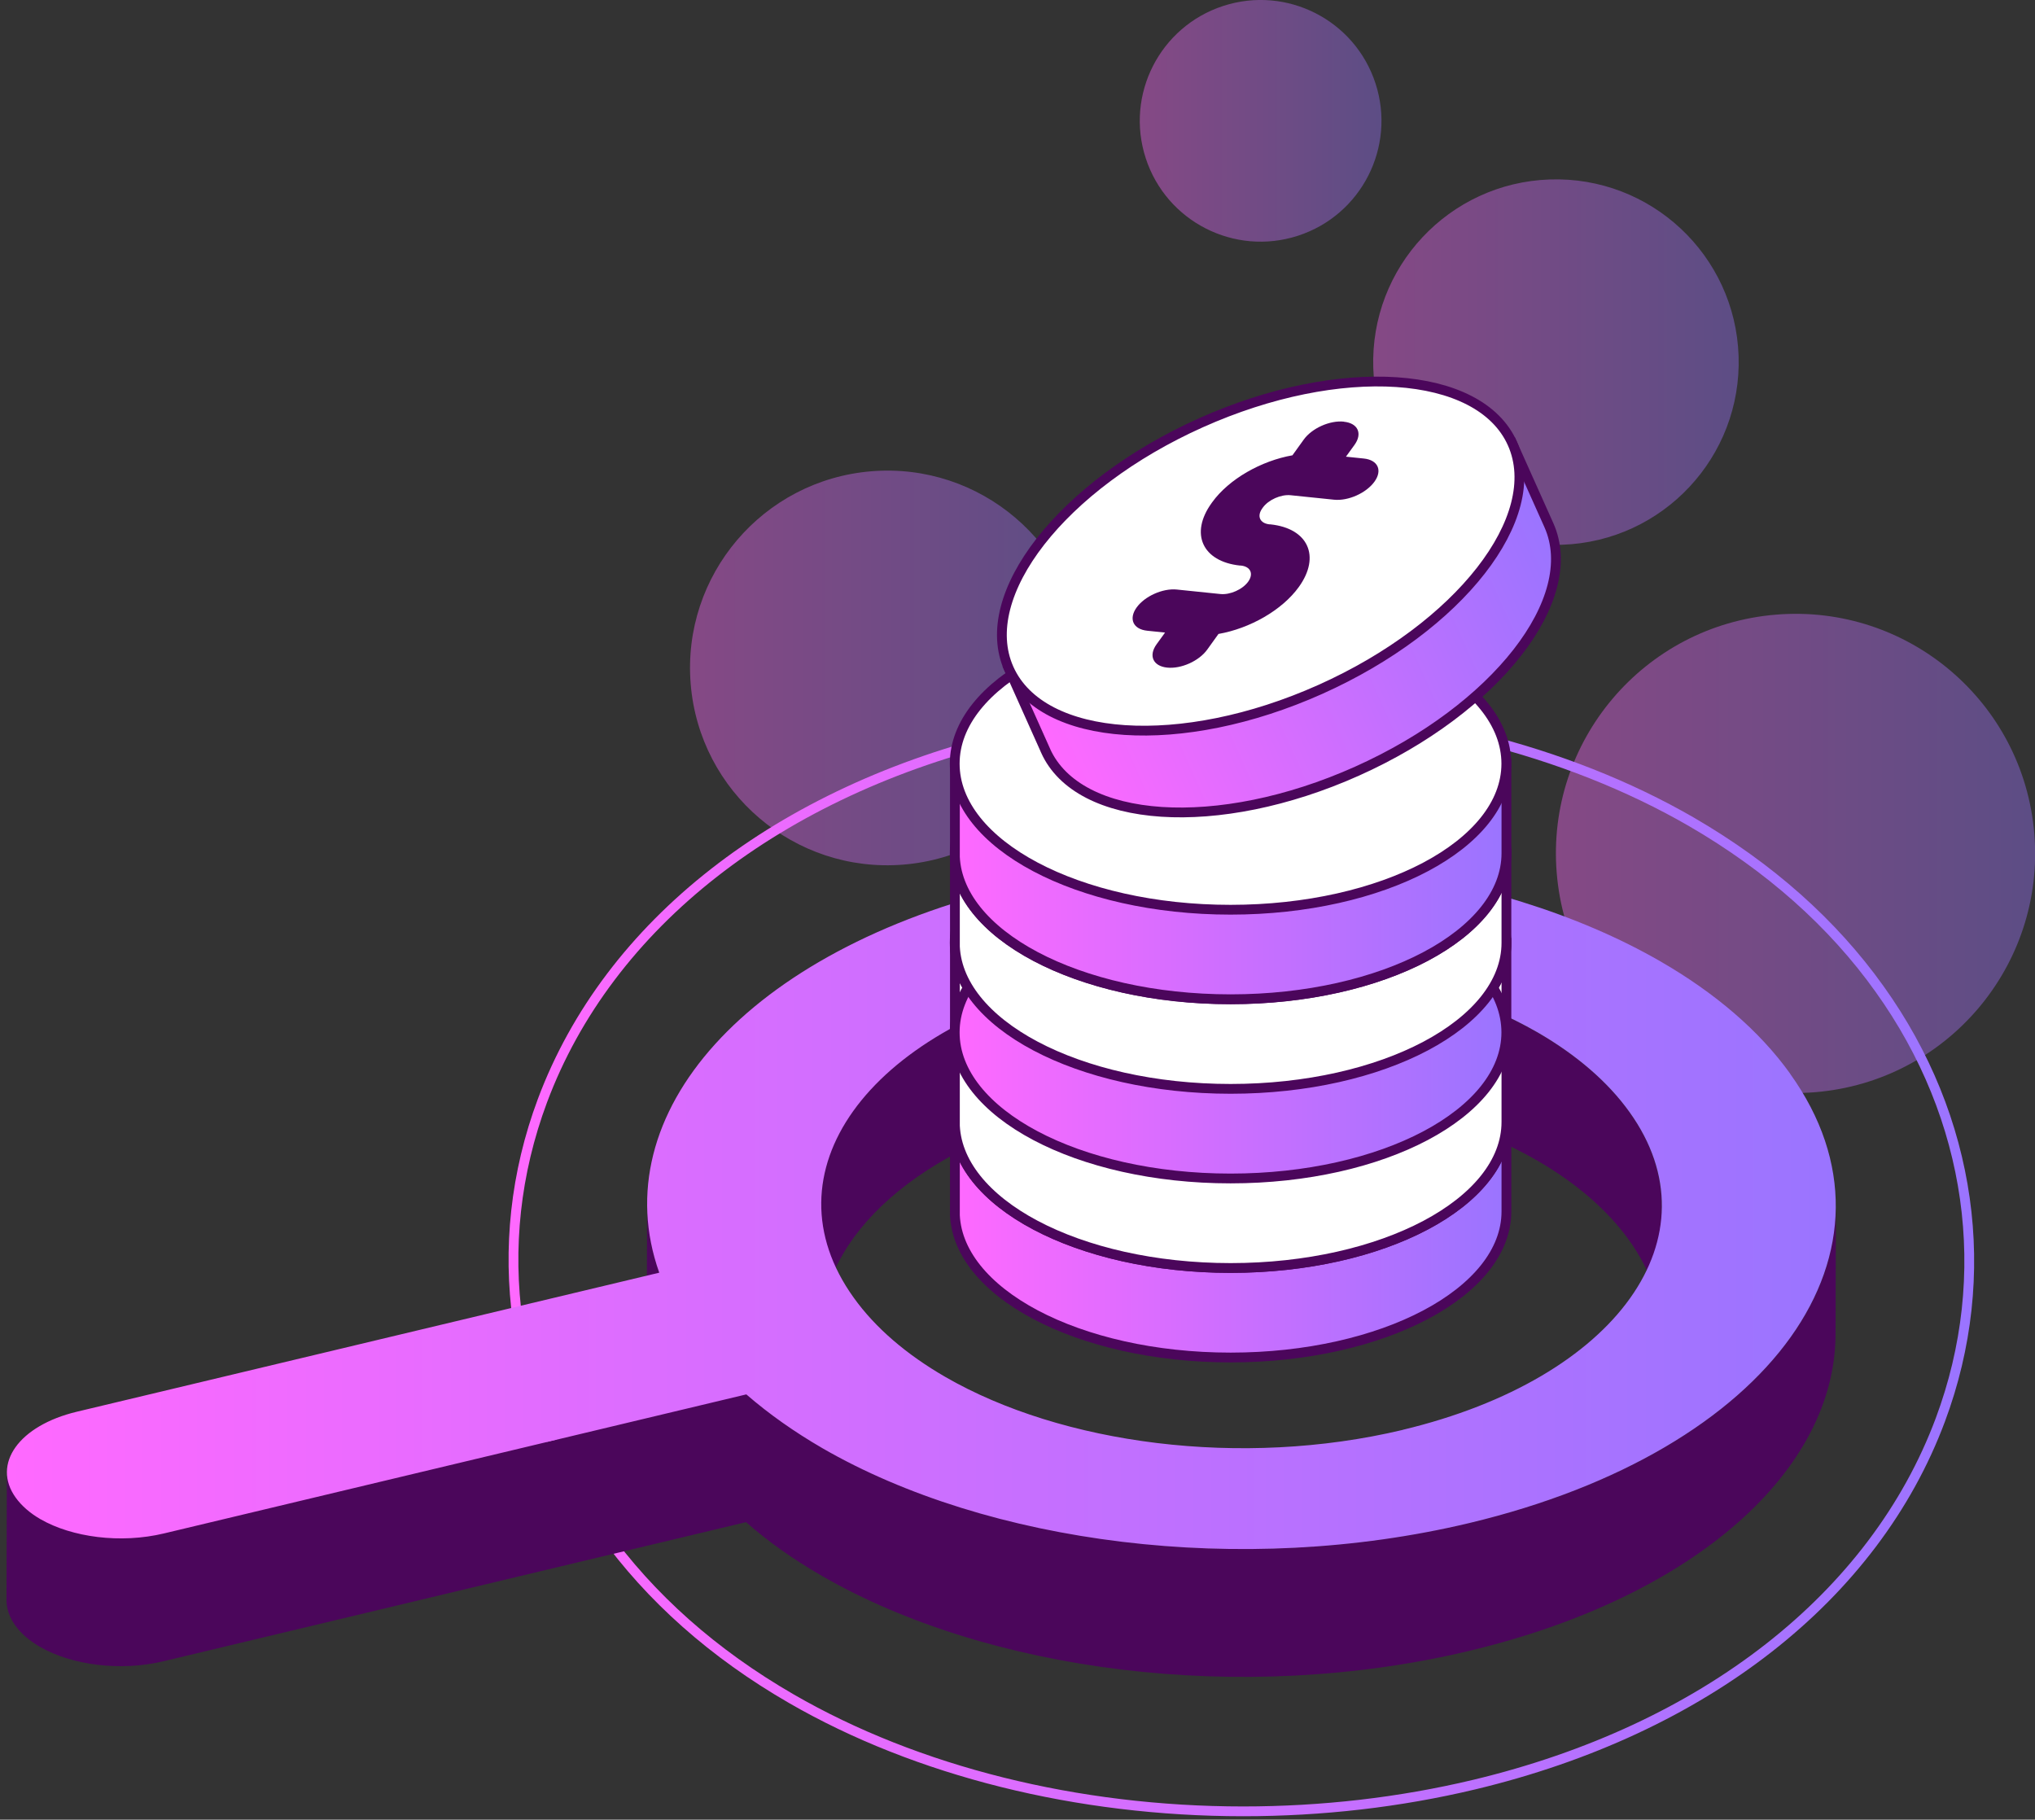 <svg width="208" height="186" viewBox="0 0 208 186" fill="none" xmlns="http://www.w3.org/2000/svg">
<rect x="0" y="0" width="208" height="186" fill="#333333" stroke="none"/>
<g clip-path="url(#clip0_8303_34223)">
<path opacity="0.4" d="M92.324 88.38C103.428 87.483 111.702 77.754 110.804 66.651C109.907 55.548 100.179 47.274 89.075 48.171C77.972 49.069 69.698 58.797 70.595 69.9C71.493 81.004 81.221 89.278 92.324 88.38Z" fill="url(#paint0_linear_8303_34223)"/>
<path opacity="0.4" d="M185.542 111.641C199.022 110.526 209.045 98.694 207.929 85.215C206.814 71.735 194.983 61.712 181.503 62.828C168.024 63.943 158.001 75.774 159.116 89.254C160.231 102.733 172.063 112.756 185.542 111.641Z" fill="url(#paint1_linear_8303_34223)"/>
<path opacity="0.4" d="M159.66 55.683C169.971 55.337 178.05 46.698 177.704 36.387C177.358 26.076 168.72 17.998 158.409 18.344C148.098 18.689 140.019 27.328 140.365 37.639C140.711 47.95 149.35 56.028 159.66 55.683Z" fill="url(#paint2_linear_8303_34223)"/>
<path opacity="0.4" d="M132.669 24.096C139.155 21.987 142.704 15.019 140.595 8.532C138.486 2.046 131.519 -1.503 125.032 0.606C118.545 2.715 114.997 9.683 117.106 16.169C119.214 22.656 126.182 26.204 132.669 24.096Z" fill="url(#paint3_linear_8303_34223)"/>
<path d="M127.063 185.15C110.123 185.15 93.723 181.06 80.873 173.63C72.923 169.04 66.463 163.3 61.653 156.58C52.193 143.37 49.923 127.3 55.443 112.51C62.193 94.45 79.573 80.87 103.123 75.25C110.713 73.43 118.683 72.51 126.763 72.51C143.663 72.51 160.043 76.59 172.873 84C180.863 88.64 187.313 94.37 192.103 101.08C201.563 114.28 203.843 130.35 198.323 145.14C191.583 163.2 174.213 176.79 150.673 182.42C143.043 184.24 135.103 185.15 127.053 185.15H127.063Z" stroke="url(#paint4_linear_8303_34223)" stroke-linecap="round" stroke-linejoin="round"/>
<path d="M110.374 113.22C126.874 109.28 145.194 111.74 157.124 118.63C161.034 120.89 164.254 123.62 166.504 126.76C168.754 129.9 169.814 133.15 169.804 136.35L169.844 123.28C169.844 120.08 168.794 116.83 166.544 113.69C164.294 110.55 161.074 107.82 157.164 105.56C145.234 98.67 126.914 96.21 110.414 100.15C93.914 104.09 83.963 113.3 83.933 123.04L83.894 136.11C83.924 126.37 93.874 117.16 110.374 113.22Z" fill="#4B065B"/>
<path d="M150.193 155.68C126.853 161.25 100.933 157.77 84.053 148.02C81.183 146.36 78.573 144.52 76.283 142.52C74.163 140.67 72.323 138.67 70.803 136.54C69.283 134.41 68.143 132.25 67.373 130.07C66.533 127.71 66.133 125.34 66.143 122.99L66.103 136.06C66.103 138.41 66.503 140.78 67.333 143.14C67.493 143.6 67.683 144.06 67.883 144.52L16.783 156.72C12.323 157.79 7.363 157.12 4.133 155.26C3.073 154.65 2.203 153.91 1.593 153.06C0.983 152.21 0.703 151.33 0.703 150.47L0.663 163.55C0.663 164.41 0.943 165.29 1.553 166.14C2.163 166.99 3.033 167.73 4.093 168.34C7.323 170.2 12.283 170.87 16.743 169.8L76.253 155.59C78.543 157.6 81.153 159.44 84.023 161.09C100.893 170.83 126.823 174.32 150.163 168.75C173.493 163.18 187.583 150.15 187.613 136.38L187.653 123.31C187.613 137.08 173.523 150.11 150.203 155.68H150.193Z" fill="#4B065B"/>
<path d="M182.983 109.76C179.813 105.33 175.253 101.47 169.733 98.28C152.853 88.54 126.923 85.05 103.593 90.63C76.283 97.15 61.633 113.89 67.383 130.09L7.863 144.3C1.943 145.71 -0.867 149.64 1.603 153.08C2.213 153.93 3.073 154.67 4.123 155.28C7.353 157.14 12.313 157.81 16.773 156.74L76.283 142.53C78.573 144.52 81.183 146.36 84.043 148.02C100.923 157.78 126.853 161.25 150.183 155.68C181.163 148.28 195.843 127.73 182.973 109.76H182.983ZM143.373 146.16C126.863 150.09 108.523 147.62 96.613 140.74C92.703 138.48 89.483 135.76 87.243 132.62C78.133 119.91 88.513 105.38 110.433 100.15C126.933 96.2 145.263 98.67 157.183 105.54C161.093 107.81 164.313 110.54 166.553 113.67C175.673 126.38 165.293 140.91 143.383 146.15L143.373 146.16Z" fill="url(#paint5_linear_8303_34223)"/>
<path d="M97.593 105.52C97.593 113.77 110.213 120.45 125.783 120.45C141.353 120.45 153.973 113.76 153.973 105.52V96.37H97.603V105.52H97.593Z" fill="url(#paint6_linear_8303_34223)"/>
<path d="M97.593 105.52C97.593 113.77 110.213 120.45 125.783 120.45C141.353 120.45 153.973 113.76 153.973 105.52V96.37H97.603V105.52H97.593Z" fill="white"/>
<path d="M97.593 105.52C97.593 113.77 110.213 120.45 125.783 120.45C141.353 120.45 153.973 113.76 153.973 105.52V96.37H97.603V105.52H97.593Z" stroke="#4B065B" stroke-miterlimit="10"/>
<path d="M153.963 96.38C153.963 104.63 141.343 111.31 125.773 111.31C117.993 111.31 110.943 109.64 105.853 106.94C100.753 104.24 97.593 100.5 97.593 96.38C97.593 88.13 110.213 81.45 125.773 81.45C133.563 81.45 140.613 83.12 145.703 85.82C150.803 88.52 153.963 92.26 153.963 96.38Z" fill="white"/>
<path d="M125.773 111.3C141.342 111.3 153.963 104.616 153.963 96.37C153.963 88.124 141.342 81.44 125.773 81.44C110.204 81.44 97.583 88.124 97.583 96.37C97.583 104.616 110.204 111.3 125.773 111.3Z" stroke="#4B065B" stroke-miterlimit="10"/>
<path d="M97.593 123.83C97.593 132.08 110.213 138.76 125.783 138.76C141.353 138.76 153.973 132.07 153.973 123.83V114.68H97.603V123.83H97.593Z" fill="url(#paint7_linear_8303_34223)"/>
<path d="M97.593 123.83C97.593 132.08 110.213 138.76 125.783 138.76C141.353 138.76 153.973 132.07 153.973 123.83V114.68H97.603V123.83H97.593Z" fill="url(#paint8_linear_8303_34223)"/>
<path d="M97.593 123.83C97.593 132.08 110.213 138.76 125.783 138.76C141.353 138.76 153.973 132.07 153.973 123.83V114.68H97.603V123.83H97.593Z" stroke="#4B065B" stroke-miterlimit="10"/>
<path d="M153.963 114.69C153.963 122.94 141.343 129.62 125.773 129.62C117.993 129.62 110.943 127.95 105.853 125.25C100.753 122.55 97.593 118.81 97.593 114.69C97.593 106.44 110.213 99.76 125.773 99.76C133.563 99.76 140.613 101.43 145.703 104.13C150.803 106.83 153.963 110.57 153.963 114.69Z" fill="white"/>
<path d="M125.773 129.61C141.342 129.61 153.963 122.926 153.963 114.68C153.963 106.434 141.342 99.75 125.773 99.75C110.204 99.75 97.583 106.434 97.583 114.68C97.583 122.926 110.204 129.61 125.773 129.61Z" stroke="#4B065B" stroke-miterlimit="10"/>
<path d="M97.593 114.68C97.593 122.93 110.213 129.61 125.783 129.61C141.353 129.61 153.973 122.92 153.973 114.68V105.53H97.603V114.68H97.593Z" fill="url(#paint9_linear_8303_34223)"/>
<path d="M97.593 114.68C97.593 122.93 110.213 129.61 125.783 129.61C141.353 129.61 153.973 122.92 153.973 114.68V105.53H97.603V114.68H97.593Z" fill="white"/>
<path d="M97.593 114.68C97.593 122.93 110.213 129.61 125.783 129.61C141.353 129.61 153.973 122.92 153.973 114.68V105.53H97.603V114.68H97.593Z" stroke="#4B065B" stroke-miterlimit="10"/>
<path d="M153.963 105.53C153.963 113.78 141.343 120.46 125.773 120.46C117.993 120.46 110.943 118.79 105.853 116.09C100.753 113.39 97.593 109.65 97.593 105.53C97.593 97.28 110.213 90.6 125.773 90.6C133.563 90.6 140.613 92.27 145.703 94.97C150.803 97.67 153.963 101.41 153.963 105.53Z" fill="url(#paint10_linear_8303_34223)"/>
<path d="M125.773 120.46C141.342 120.46 153.963 113.776 153.963 105.53C153.963 97.284 141.342 90.6 125.773 90.6C110.204 90.6 97.583 97.284 97.583 105.53C97.583 113.776 110.204 120.46 125.773 120.46Z" stroke="#4B065B" stroke-miterlimit="10"/>
<path d="M97.593 96.37C97.593 104.62 110.213 111.3 125.783 111.3C141.353 111.3 153.973 104.61 153.973 96.37V87.22H97.603V96.37H97.593Z" fill="url(#paint11_linear_8303_34223)"/>
<path d="M97.593 96.37C97.593 104.62 110.213 111.3 125.783 111.3C141.353 111.3 153.973 104.61 153.973 96.37V87.22H97.603V96.37H97.593Z" fill="white"/>
<path d="M97.593 96.37C97.593 104.62 110.213 111.3 125.783 111.3C141.353 111.3 153.973 104.61 153.973 96.37V87.22H97.603V96.37H97.593Z" stroke="#4B065B" stroke-miterlimit="10"/>
<path d="M153.963 87.22C153.963 95.47 141.343 102.15 125.773 102.15C117.993 102.15 110.943 100.48 105.853 97.78C100.753 95.08 97.593 91.34 97.593 87.22C97.593 78.97 110.213 72.29 125.773 72.29C133.563 72.29 140.613 73.96 145.703 76.66C150.803 79.36 153.963 83.1 153.963 87.22Z" fill="white"/>
<path d="M125.773 102.15C141.342 102.15 153.963 95.466 153.963 87.22C153.963 78.974 141.342 72.29 125.773 72.29C110.204 72.29 97.583 78.974 97.583 87.22C97.583 95.466 110.204 102.15 125.773 102.15Z" stroke="#4B065B" stroke-miterlimit="10"/>
<path d="M97.593 87.21C97.593 95.46 110.213 102.14 125.783 102.14C141.353 102.14 153.973 95.45 153.973 87.21V78.06H97.603V87.21H97.593Z" fill="url(#paint12_linear_8303_34223)"/>
<path d="M97.593 87.21C97.593 95.46 110.213 102.14 125.783 102.14C141.353 102.14 153.973 95.45 153.973 87.21V78.06H97.603V87.21H97.593Z" fill="url(#paint13_linear_8303_34223)"/>
<path d="M97.593 87.21C97.593 95.46 110.213 102.14 125.783 102.14C141.353 102.14 153.973 95.45 153.973 87.21V78.06H97.603V87.21H97.593Z" stroke="#4B065B" stroke-miterlimit="10"/>
<path d="M153.963 78.07C153.963 86.32 141.343 93 125.773 93C117.993 93 110.943 91.33 105.853 88.63C100.753 85.93 97.593 82.19 97.593 78.07C97.593 69.82 110.213 63.14 125.773 63.14C133.563 63.14 140.613 64.81 145.703 67.51C150.803 70.21 153.963 73.95 153.963 78.07Z" fill="white"/>
<path d="M125.773 92.99C141.342 92.99 153.963 86.306 153.963 78.06C153.963 69.814 141.342 63.13 125.773 63.13C110.204 63.13 97.583 69.814 97.583 78.06C97.583 86.306 110.204 92.99 125.773 92.99Z" stroke="#4B065B" stroke-miterlimit="10"/>
<path d="M106.863 76.72C110.233 84.25 124.483 85.19 138.693 78.83C152.903 72.47 161.683 61.21 158.313 53.68L154.573 45.33L103.123 68.36L106.863 76.71V76.72Z" fill="url(#paint14_linear_8303_34223)"/>
<path d="M106.863 76.72C110.233 84.25 124.483 85.19 138.693 78.83C152.903 72.47 161.683 61.21 158.313 53.68L154.573 45.33L103.123 68.36L106.863 76.71V76.72Z" fill="url(#paint15_linear_8303_34223)"/>
<path d="M106.863 76.72C110.233 84.25 124.483 85.19 138.693 78.83C152.903 72.47 161.683 61.21 158.313 53.68L154.573 45.33L103.123 68.36L106.863 76.71V76.72Z" stroke="#4B065B" stroke-miterlimit="10"/>
<path d="M154.583 45.33C157.953 52.86 149.163 64.11 134.953 70.48C127.853 73.66 120.733 75.02 114.983 74.63C109.223 74.25 104.813 72.13 103.133 68.37C99.763 60.84 108.553 49.59 122.753 43.23C129.863 40.05 136.983 38.69 142.733 39.07C148.493 39.45 152.903 41.57 154.583 45.33Z" fill="white"/>
<path d="M134.954 70.468C149.163 64.106 157.951 52.848 154.581 45.322C151.212 37.796 136.961 36.853 122.751 43.215C108.542 49.578 99.754 60.836 103.124 68.362C106.493 75.887 120.744 76.831 134.954 70.468Z" stroke="#4B065B" stroke-miterlimit="10"/>
<path d="M137.372 43.11C138.802 43.26 139.282 44.32 138.442 45.48L137.572 46.68L139.402 46.87C140.842 47.02 141.322 48.08 140.482 49.24C139.642 50.4 137.812 51.22 136.372 51.08L131.912 50.62C130.922 50.52 129.642 51.09 129.072 51.89L129.022 51.96C128.442 52.76 128.772 53.5 129.772 53.6H129.862C133.712 54.01 135.002 56.87 132.762 59.99C131.042 62.38 127.742 64.24 124.542 64.8L123.392 66.4C122.552 67.57 120.722 68.39 119.292 68.24C117.862 68.09 117.372 67.03 118.212 65.86L119.082 64.66L117.252 64.47C115.822 64.32 115.342 63.26 116.172 62.1C117.002 60.94 118.842 60.12 120.272 60.26L124.742 60.72C125.732 60.82 127.012 60.25 127.582 59.45C128.152 58.65 127.822 57.91 126.832 57.81H126.742C122.892 57.4 121.592 54.54 123.842 51.42L123.892 51.35C125.612 48.96 128.922 47.1 132.102 46.54L133.252 44.94C134.092 43.77 135.922 42.95 137.362 43.1L137.372 43.11Z" fill="#4B065B"/>
</g>
<defs>
<linearGradient id="paint0_linear_8303_34223" x1="70.528" y1="68.276" x2="110.878" y2="68.276" gradientUnits="userSpaceOnUse">
<stop stop-color="#FF69FF"/>
<stop offset="1" stop-color="#9A74FF"/>
</linearGradient>
<linearGradient id="paint1_linear_8303_34223" x1="159.037" y1="87.225" x2="208.007" y2="87.225" gradientUnits="userSpaceOnUse">
<stop stop-color="#FF69FF"/>
<stop offset="1" stop-color="#9A74FF"/>
</linearGradient>
<linearGradient id="paint2_linear_8303_34223" x1="140.366" y1="37.018" x2="177.716" y2="37.018" gradientUnits="userSpaceOnUse">
<stop stop-color="#FF69FF"/>
<stop offset="1" stop-color="#9A74FF"/>
</linearGradient>
<linearGradient id="paint3_linear_8303_34223" x1="116.501" y1="12.35" x2="141.201" y2="12.35" gradientUnits="userSpaceOnUse">
<stop stop-color="#FF69FF"/>
<stop offset="1" stop-color="#9A74FF"/>
</linearGradient>
<linearGradient id="paint4_linear_8303_34223" x1="51.983" y1="128.83" x2="201.793" y2="128.83" gradientUnits="userSpaceOnUse">
<stop stop-color="#FF69FF"/>
<stop offset="1" stop-color="#9A74FF"/>
</linearGradient>
<linearGradient id="paint5_linear_8303_34223" x1="0.703" y1="123.15" x2="187.643" y2="123.15" gradientUnits="userSpaceOnUse">
<stop stop-color="#FF69FF"/>
<stop offset="1" stop-color="#9A74FF"/>
</linearGradient>
<linearGradient id="paint6_linear_8303_34223" x1="97.593" y1="108.41" x2="153.963" y2="108.41" gradientUnits="userSpaceOnUse">
<stop stop-color="#E45CF2"/>
<stop offset="1" stop-color="#9A5BF4"/>
</linearGradient>
<linearGradient id="paint7_linear_8303_34223" x1="0.663" y1="126.72" x2="1.663" y2="126.72" gradientUnits="userSpaceOnUse">
<stop stop-color="#E45CF2"/>
<stop offset="1" stop-color="#9A5BF4"/>
</linearGradient>
<linearGradient id="paint8_linear_8303_34223" x1="97.593" y1="126.72" x2="153.963" y2="126.72" gradientUnits="userSpaceOnUse">
<stop stop-color="#FF69FF"/>
<stop offset="1" stop-color="#9A74FF"/>
</linearGradient>
<linearGradient id="paint9_linear_8303_34223" x1="0.663" y1="117.57" x2="1.663" y2="117.57" gradientUnits="userSpaceOnUse">
<stop stop-color="#E45CF2"/>
<stop offset="1" stop-color="#9A5BF4"/>
</linearGradient>
<linearGradient id="paint10_linear_8303_34223" x1="97.593" y1="105.53" x2="153.963" y2="105.53" gradientUnits="userSpaceOnUse">
<stop stop-color="#FF69FF"/>
<stop offset="1" stop-color="#9A74FF"/>
</linearGradient>
<linearGradient id="paint11_linear_8303_34223" x1="0.663" y1="99.26" x2="1.663" y2="99.26" gradientUnits="userSpaceOnUse">
<stop stop-color="#E45CF2"/>
<stop offset="1" stop-color="#9A5BF4"/>
</linearGradient>
<linearGradient id="paint12_linear_8303_34223" x1="0.663" y1="90.1" x2="1.663" y2="90.1" gradientUnits="userSpaceOnUse">
<stop stop-color="#E45CF2"/>
<stop offset="1" stop-color="#9A5BF4"/>
</linearGradient>
<linearGradient id="paint13_linear_8303_34223" x1="97.593" y1="90.1" x2="153.963" y2="90.1" gradientUnits="userSpaceOnUse">
<stop stop-color="#FF69FF"/>
<stop offset="1" stop-color="#9A74FF"/>
</linearGradient>
<linearGradient id="paint14_linear_8303_34223" x1="108.045" y1="79.345" x2="159.493" y2="56.309" gradientUnits="userSpaceOnUse">
<stop stop-color="#E45CF2"/>
<stop offset="1" stop-color="#9A5BF4"/>
</linearGradient>
<linearGradient id="paint15_linear_8303_34223" x1="108.045" y1="79.345" x2="159.493" y2="56.309" gradientUnits="userSpaceOnUse">
<stop stop-color="#FF69FF"/>
<stop offset="1" stop-color="#9A74FF"/>
</linearGradient>
<clipPath id="clip0_8303_34223">
<rect width="207.34" height="185.65" fill="white" transform="translate(0.663)"/>
</clipPath>
</defs>
</svg>
